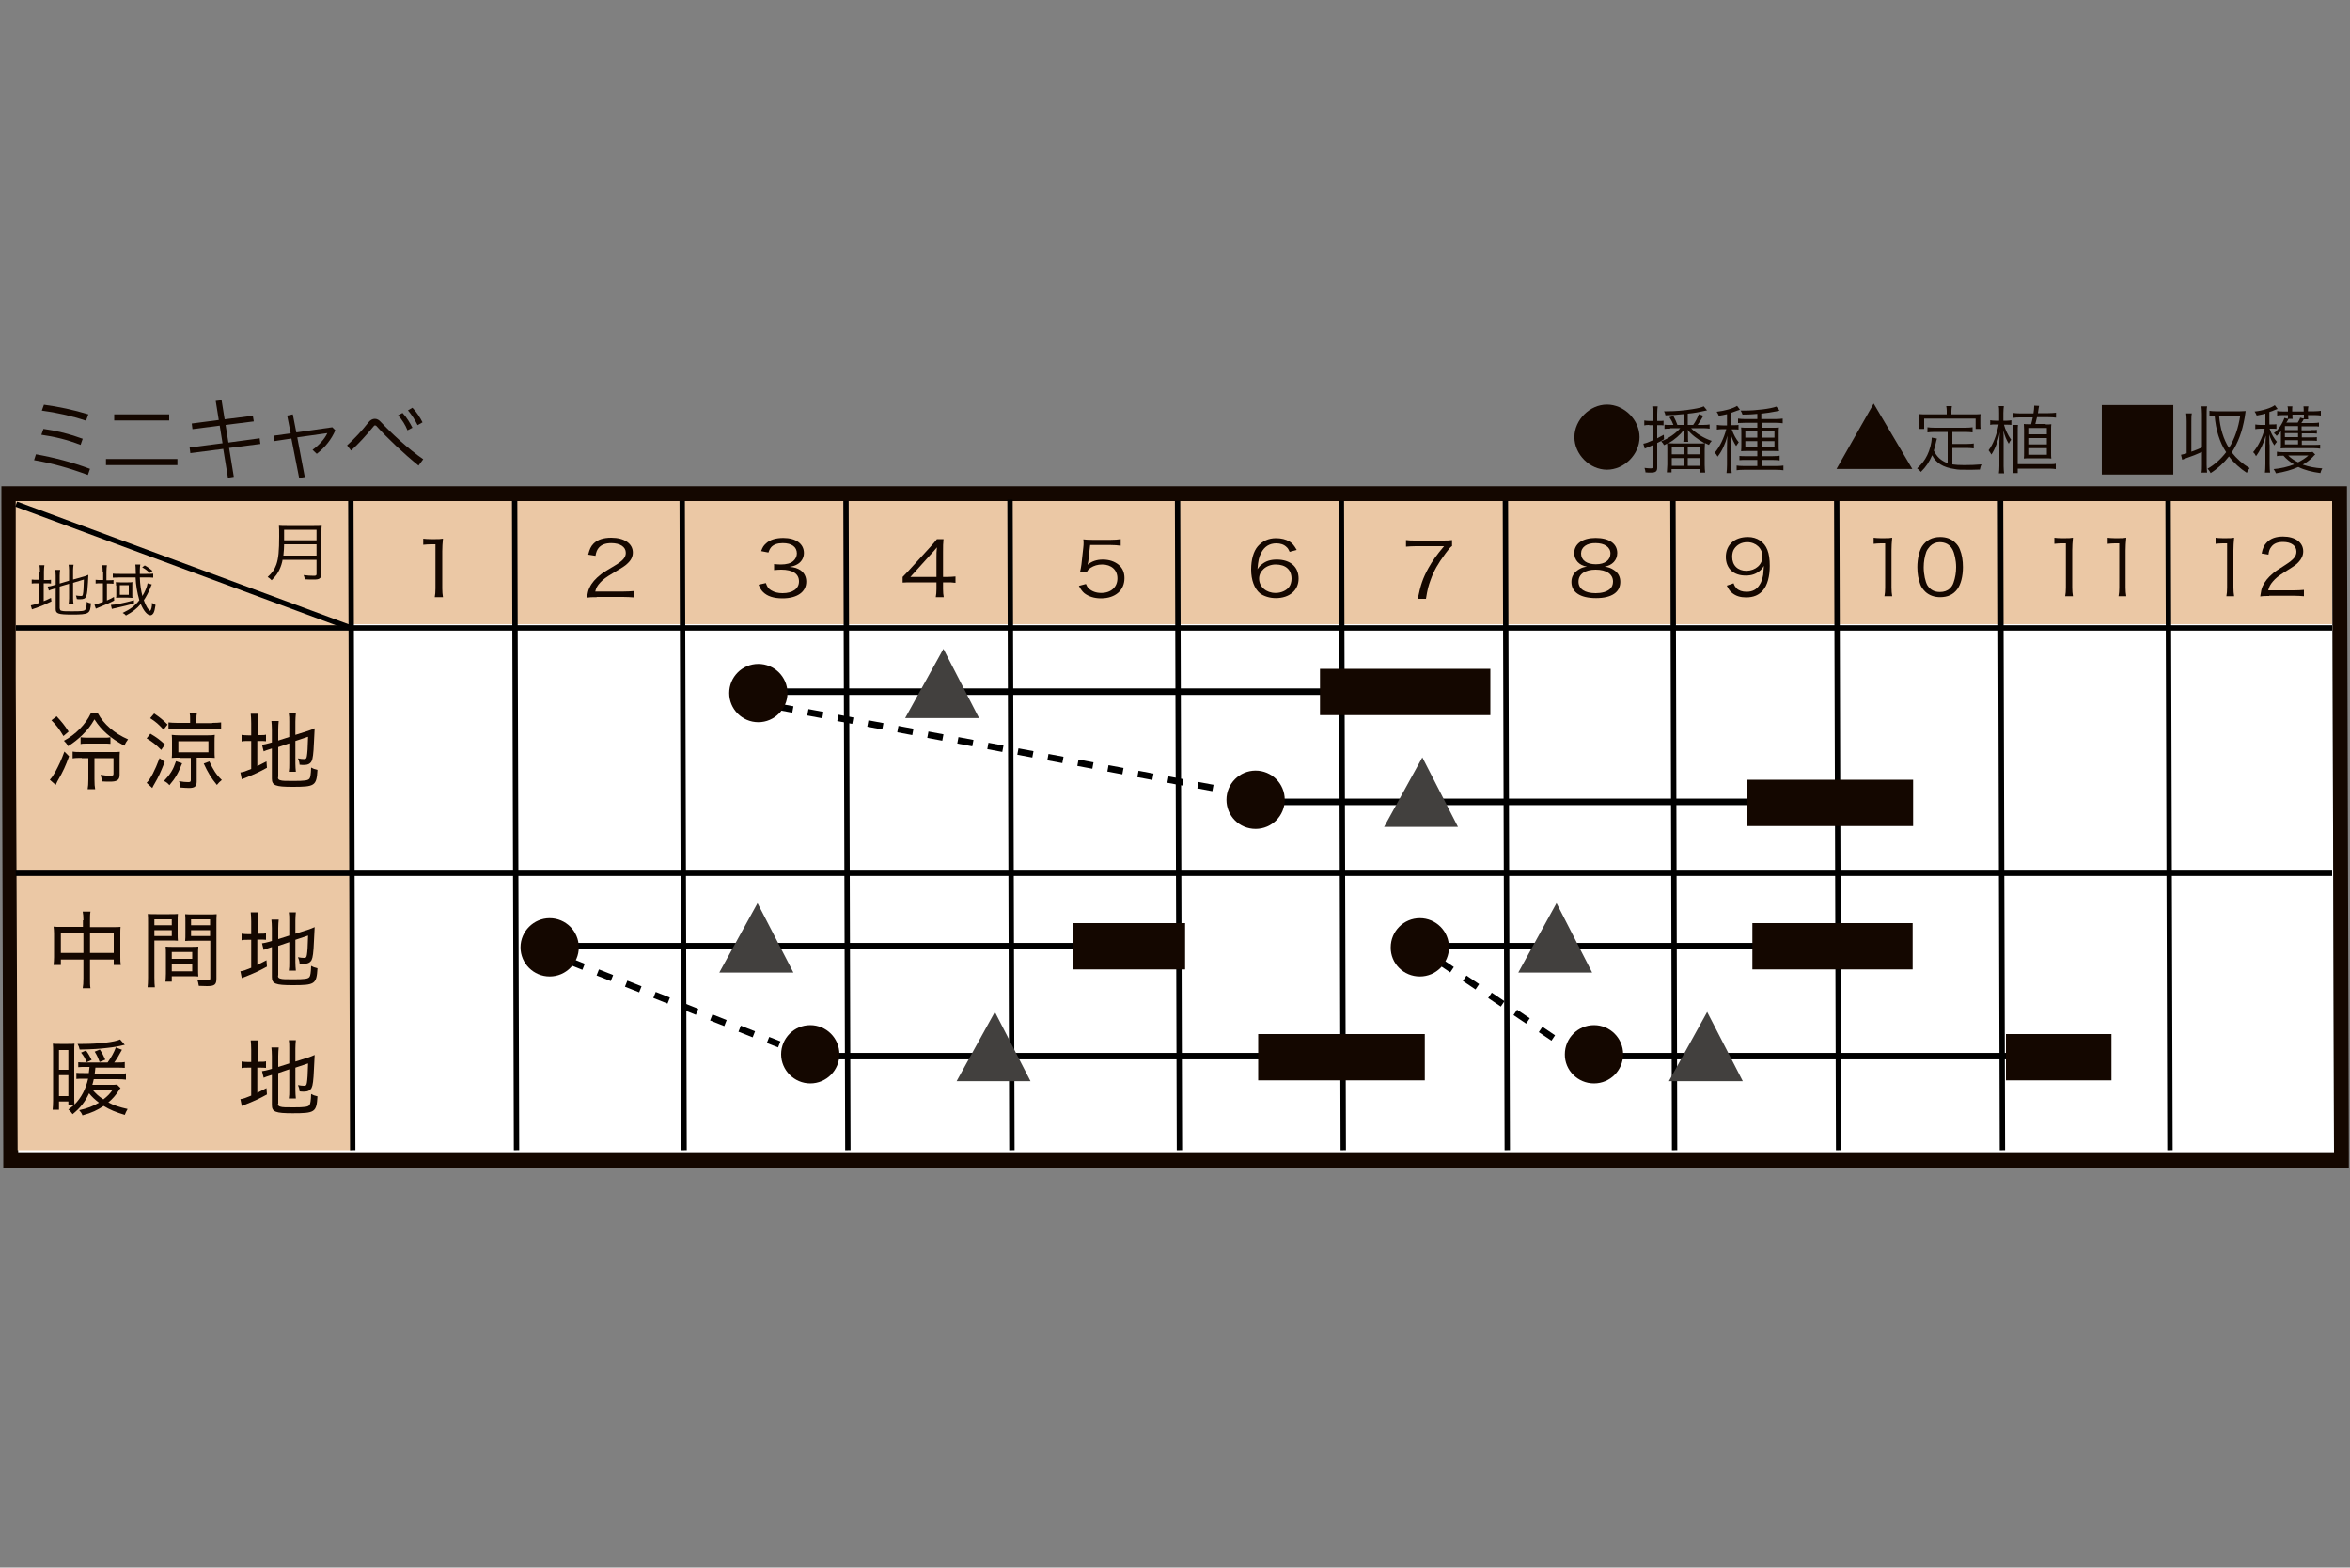<?xml version="1.0" encoding="utf-8"?>
<!-- Generator: Adobe Illustrator 25.2.3, SVG Export Plug-In . SVG Version: 6.00 Build 0)  -->
<svg version="1.1" id="cal" xmlns="http://www.w3.org/2000/svg" xmlns:xlink="http://www.w3.org/1999/xlink" x="0px" y="0px"
	 viewBox="0 0 1000 667" style="enable-background:new 0 0 1000 667;" xml:space="preserve">
<rect x="0" y="0" width="1000" height="667" fill="#808080" stroke="none"/>
<style type="text/css">
	.st0{fill:#140700;}
	.st1{fill:#FFFFFF;}
	.st2{fill:#EBC8A5;}
	.st3{fill:none;stroke:#000000;stroke-width:2.282;}
	.st4{fill:none;stroke:#000000;stroke-width:2.273;}
	.st5{fill:none;stroke:#000000;stroke-width:2.762;}
	.st6{fill:none;stroke:#000000;stroke-width:2.762;stroke-dasharray:6.495,6.495;}
	.st7{fill:#42403E;stroke:#42403E;stroke-width:3.682;}
</style>
<symbol  id="収穫" viewBox="-6.5 -2.3 17.4 4">
	<rect x="-6.5" y="-2.3" class="st0" width="17.4" height="4"/>
</symbol>
<symbol  id="定植" viewBox="-2.4 -2.2 5.1 4.4">
	<g>
		<path class="st0" d="M0.1,2.2l2.6-4.4h-5.1L0.1,2.2z"/>
	</g>
</symbol>
<symbol  id="播種" viewBox="-1.7 -1.7 3.4 3.4">
	<path class="st0" d="M1.7,0c0-0.9-0.8-1.7-1.7-1.7S-1.7-0.9-1.7,0c0,0.9,0.8,1.7,1.7,1.7S1.7,0.9,1.7,0z"/>
</symbol>
<g id="レイヤー_2_1_">
</g>
<g id="ガイド">
</g>
<g>
	<path class="st0" d="M15.3,193.3c7.4,1.3,15.6,3.4,23,6.2l-0.9,2.6c-7.8-2.9-15.6-5.1-22.9-6.3L15.3,193.3z M18.5,182.5
		c5.8,0.8,11.3,2.2,16.7,4.2l-0.9,2.6c-5.6-2.2-11.1-3.5-16.7-4.3L18.5,182.5z M18.7,172.2c6.1,0.8,12.7,2.2,18.9,4.1l-1,2.7
		c-5.9-2-12.7-3.5-18.8-4.3L18.7,172.2z"/>
	<path class="st0" d="M75.5,195.3v2.6H45.1v-2.6H75.5z M48.6,176.3H72v2.6H48.6V176.3z"/>
	<path class="st0" d="M110.5,186.5l0.3,2.4l-13.3,1.7l2,12.3l-2.5,0.4L95,191l-14,1.8l-0.3-2.4l14-1.8l-1.2-7.5l-11.6,1.5l-0.3-2.4
		l11.5-1.5l-1.3-8.1l2.5-0.3l1.3,8.1l12-1.5l0.4,2.4l-12,1.5l1.2,7.5L110.5,186.5z"/>
	<path class="st0" d="M129.7,203l-2.4,0.4l-3.3-16.8l-7.3,1.1l-0.3-2.3l7.3-1l-1.5-7.6l2.4-0.5l1.5,7.7l15.3-2.2l1.3,1.3
		c-1.7,3.9-4.3,7.2-7.9,10l-1.8-1.7c2.8-2,5.2-4.7,6.3-7.1l-12.8,1.8L129.7,203z"/>
	<path class="st0" d="M147.7,189.5c3-2.7,6.3-6.2,9.1-9.8c0.8-1,1.7-1.5,2.7-1.5s1.8,0.5,2.6,1.4c4.5,4.8,11.6,11.4,18,15.8l-2,2.7
		c-6.1-4.9-13.1-11.5-17.8-16.7c-0.2-0.3-0.5-0.4-0.7-0.4c-0.3,0-0.5,0.2-0.7,0.5c-3.2,3.9-6.2,7.2-9.5,10.2L147.7,189.5z
		 M171.3,175.7c1.7,1.8,3.2,4.3,4.2,6.3l-2.1,1.1c-0.9-2.3-2.3-4.5-4-6.4L171.3,175.7z M175.5,173.5c1.7,1.7,3.3,4.2,4.3,6.2
		l-2.1,1.2c-1.2-2.4-2.5-4.4-4.1-6.3L175.5,173.5z"/>
</g>
<g>
	<polygon class="st1" points="992.4,213.2 993.2,490.7 7.7,490.7 6.9,213.2 	"/>
	<path class="st0" d="M992.4,213.2l0.8,277.5H7.7L6.9,213.2H992.4 M998.7,206.9h-6.3H6.9H0.6l0,6.4l0.8,277.5l0,6.3h6.3h985.4h6.4
		l0-6.4l-0.8-277.5L998.7,206.9L998.7,206.9z"/>
</g>
<polygon class="st2" points="6.7,213.2 6.7,288.6 7.5,489.4 150.1,489.4 149.3,265.6 992.4,265.6 992.4,213.2 "/>
<line class="st3" x1="922.6" y1="213.1" x2="923.4" y2="489.4"/>
<line class="st3" x1="851.3" y1="213.1" x2="852.1" y2="489.4"/>
<line class="st3" x1="781.6" y1="213.1" x2="782.4" y2="489.4"/>
<line class="st3" x1="711.9" y1="213.1" x2="712.6" y2="489.4"/>
<line class="st3" x1="640.6" y1="213.1" x2="641.4" y2="489.4"/>
<line class="st3" x1="570.8" y1="213.1" x2="571.6" y2="489.4"/>
<line class="st3" x1="501.1" y1="213.1" x2="501.9" y2="489.4"/>
<line class="st3" x1="429.8" y1="212.6" x2="430.6" y2="489.4"/>
<line class="st3" x1="360" y1="213.1" x2="360.8" y2="489.4"/>
<line class="st3" x1="290.3" y1="213.1" x2="291.1" y2="489.4"/>
<line class="st3" x1="219" y1="213.1" x2="219.8" y2="489.4"/>
<line class="st3" x1="149.3" y1="213.1" x2="150.1" y2="489.4"/>
<line class="st4" x1="6.9" y1="214.5" x2="149.3" y2="267.2"/>
<g>
	<path class="st0" d="M120.3,238c-0.3,1.6-0.7,2.9-1.3,4.2c-0.8,1.8-1.7,3-3.4,4.7c-0.6-0.6-1-1-1.7-1.4c1.9-1.7,2.9-3.1,3.7-5.3
		c0.9-2.6,1.2-5.9,1.2-11.9c0-2.5,0-3.6-0.1-4.6c1.1,0.1,1.9,0.1,3.3,0.1h11.7c1.4,0,2.2,0,3.2-0.1c-0.1,0.7-0.1,1.4-0.1,2.8v17.8
		c0,1-0.3,1.5-0.9,1.9c-0.5,0.3-1.1,0.4-2.5,0.4c-1,0-2.3,0-3.7-0.1c-0.1-0.7-0.2-1.1-0.5-1.8c1.6,0.2,2.9,0.3,4.4,0.3
		c0.9,0,1.1-0.2,1.1-0.8v-6H120.3z M134.7,236.4v-4.8h-13.8c0,1.5-0.1,2.5-0.3,4.8H134.7z M134.7,229.9v-4.5h-13.8l0,3.8v0.7H134.7z
		"/>
</g>
<g>
	<path class="st0" d="M17,243.2c0-1.1-0.1-2-0.2-2.7h2.1c-0.1,0.8-0.2,1.5-0.2,2.7v3.6h0.8c1.2,0,1.7,0,2.2-0.1v1.6
		c-0.7-0.1-1.3-0.1-2.3-0.1h-0.8v7.6c1.2-0.5,1.7-0.7,3.1-1.4l0.2,1.5c-2.7,1.3-4,1.9-7.2,3c-0.4,0.1-0.8,0.3-1.1,0.4l-0.5-1.7
		c1-0.2,1.7-0.4,3.7-1.1v-8.3h-1c-1.2,0-1.6,0-2.3,0.1v-1.7c0.6,0.1,1.2,0.1,2.3,0.1h1V243.2z M25.5,259c0,0.6,0.2,0.8,0.8,0.9
		c0.7,0.2,1.9,0.2,4.5,0.2c3.9,0,5.1-0.1,5.5-0.7c0.4-0.4,0.6-1.6,0.6-3.3c0.6,0.3,1,0.5,1.8,0.6c-0.3,4.5-0.8,4.8-8.1,4.8
		c-5.8,0-6.9-0.4-6.9-2.3v-8.9l-0.6,0.2c-1.6,0.5-1.7,0.5-2.3,0.8l-0.5-1.7c0.8-0.1,1.5-0.2,2.4-0.5l1-0.3v-3.8c0-1-0.1-1.8-0.2-2.5
		h2.1c-0.1,0.7-0.2,1.4-0.2,2.4v3.4l4-1.2v-4.5c0-1-0.1-1.5-0.2-2.3h2.1c-0.1,0.7-0.2,1.4-0.2,2.3v4l4.3-1.2
		c0.9-0.2,1.4-0.5,2.2-0.8c-0.1,2.4-0.2,4.1-0.4,6.5c-0.2,2.2-0.6,3.2-1.3,3.6c-0.5,0.2-1,0.3-2,0.3c-0.3,0-0.6,0-1.2-0.1
		c-0.1-0.6-0.2-1-0.4-1.5c0.8,0.1,1.5,0.2,2.1,0.2c0.6,0,0.8-0.1,0.9-0.8c0.2-0.9,0.3-2.7,0.4-6.2l-4.6,1.4v6.7c0,1,0.1,1.6,0.2,2.3
		h-2.1c0.1-0.7,0.2-1.4,0.2-2.4v-6.2l-4,1.2V259z"/>
	<path class="st0" d="M43.7,243.2c0-1.1-0.1-2-0.2-2.7h2c-0.1,0.8-0.2,1.5-0.2,2.7v3.7H46c1.1,0,1.6,0,2.3-0.1v1.6
		c-0.6-0.1-1.3-0.1-2.3-0.1h-0.5v7.2c1.3-0.6,1.8-0.8,3-1.5l0.1,1.5c-1.6,0.9-3.2,1.6-6.9,3.1c-0.4,0.2-0.6,0.2-0.9,0.4l-0.6-1.7
		c0.7-0.1,1.6-0.5,3.6-1.2v-7.9h-0.8c-0.9,0-1.6,0-2.3,0.1v-1.6c0.7,0.1,1.4,0.1,2.4,0.1h0.8V243.2z M57,256.8
		c-2.5,0.7-4.2,1.1-7.7,1.9c-0.6,0.1-1.4,0.3-1.7,0.4l-0.4-1.7c1.5,0,6-0.9,9.8-2L57,256.8z M51,245.7c-1.1,0-2.2,0.1-3,0.1v-1.7
		c0.6,0.1,1.7,0.1,3,0.1h6.8c-0.1-3.2-0.1-3.2-0.2-4h2.1c-0.1,0.7-0.2,1.3-0.2,2.5c0,0.5,0,0.7,0,1.5h2.8c1.3,0,2.2,0,2.9-0.1v1.7
		c-0.8-0.1-1.9-0.1-3-0.1h-2.7c0.1,3.1,0.5,5.6,1.1,7.9c1.2-2,2-4,2.2-5.4l1.8,0.5c-0.3,0.6-0.4,0.8-0.6,1.4
		c-0.8,1.9-1.7,3.7-2.8,5.3c0.9,2.5,2,4.3,2.7,4.5c0.4-0.3,0.8-1.6,0.8-3.4c0.5,0.4,0.9,0.7,1.5,0.9c-0.3,1.9-0.5,2.8-0.9,3.5
		c-0.4,0.6-0.8,0.9-1.3,0.9c-1.3,0-2.9-1.9-4.1-4.8c-1.7,2-3.5,3.4-6.3,4.9c-0.4-0.5-0.8-0.8-1.4-1.1c3.3-1.6,5.2-3,7.1-5.4
		c-0.9-3.1-1.5-6.5-1.6-9.7H51z M49.4,249.2c0-0.5-0.1-1.1-0.1-1.5c0.4,0,1,0.1,1.9,0.1h3.3c0.7,0,1.4,0,1.9-0.1
		c-0.1,0.3-0.1,0.6-0.1,1.2v4.1c0,0.7,0,1.1,0.1,1.4c-0.6,0-1.2-0.1-2-0.1h-3.2c-0.9,0-1.4,0-1.8,0.1c0.1-0.4,0.1-0.9,0.1-1.5V249.2
		z M51,253.1h3.8v-4.1H51V253.1z M63.7,243.8c-1-1-1.8-1.6-3.2-2.4l1.1-0.8c1.3,0.7,1.9,1.2,3.3,2.3L63.7,243.8z"/>
</g>
<g>
	<path class="st0" d="M737.7,248.2c0.4,1.1,0.7,1.5,1.2,2.1c1,1,2.5,1.5,4.3,1.5c2.5,0,4.3-0.9,5.6-3c0.7-1,1.2-2.6,1.5-4.2
		c0.1-0.8,0.2-2.1,0.3-3.8c-0.5,0.9-0.8,1.2-1.4,1.8c-1.8,1.6-3.7,2.3-6.3,2.3c-2.6,0-4.7-0.7-6.2-2.1c-1.5-1.4-2.3-3.5-2.3-5.8
		c0-5.2,3.7-8.5,9.4-8.5c3.9,0,7,2.1,8.3,5.5c0.7,1.8,1,4,1,6.8c0,4.5-1,8.2-2.9,10.4c-1.7,2-4,3-7.2,3c-2.4,0-4.3-0.6-5.8-1.8
		c-1-0.7-1.5-1.5-2.4-3.2L737.7,248.2z M750,236.8c0-3.5-2.8-6.1-6.5-6.1c-2.3,0-4.3,1-5.5,2.8c-0.6,0.8-0.9,2.1-0.9,3.4
		c0,3.7,2.4,6,6.1,6C747.1,242.8,750,240.2,750,236.8z"/>
	<path class="st0" d="M797.2,228.8c0.9,0.1,1.6,0.2,2.9,0.2h2.2c1.2,0,1.7,0,2.9-0.2c-0.2,2-0.3,3.6-0.3,5.4v15.8
		c0,1.5,0.1,2.5,0.3,3.7h-3.3c0.2-1.1,0.3-2.2,0.3-3.7v-18.8h-1.9c-1.1,0-2,0.1-3,0.2V228.8z"/>
	<path class="st0" d="M819.3,251.8c-0.9-0.9-1.7-1.9-2.1-3c-0.9-2.3-1.3-4.8-1.3-7.5c0-3.4,0.8-6.9,2-8.8c1.7-2.6,4.3-4,7.7-4
		c2.6,0,4.8,0.8,6.3,2.3c1,0.9,1.7,1.9,2.1,3c0.9,2.2,1.3,4.8,1.3,7.5c0,3.9-0.9,7.4-2.4,9.4c-1.7,2.3-4.1,3.4-7.3,3.4
		C823.1,254.1,820.9,253.3,819.3,251.8z M821.3,232.4c-0.7,0.8-1.3,1.6-1.6,2.4c-0.7,2-1.1,4.2-1.1,6.6c0,3,0.7,6.2,1.6,7.7
		c1.2,1.9,3,2.8,5.3,2.8c1.7,0,3.2-0.5,4.2-1.5c0.8-0.7,1.3-1.6,1.6-2.5c0.7-2,1.1-4.2,1.1-6.6c0-2.8-0.7-6-1.6-7.6
		c-1.1-2-3-3-5.4-3C823.8,230.7,822.4,231.3,821.3,232.4z"/>
	<path class="st0" d="M874.1,228.8c0.9,0.1,1.6,0.2,2.9,0.2h2.2c1.2,0,1.7,0,2.9-0.2c-0.2,2-0.3,3.6-0.3,5.4v15.8
		c0,1.5,0.1,2.5,0.3,3.7h-3.3c0.2-1.1,0.3-2.2,0.3-3.7v-18.8h-1.9c-1.1,0-2,0.1-3,0.2V228.8z"/>
	<path class="st0" d="M896.8,228.8c0.9,0.1,1.6,0.2,2.9,0.2h2.2c1.2,0,1.7,0,2.9-0.2c-0.2,2-0.3,3.6-0.3,5.4v15.8
		c0,1.5,0.1,2.5,0.3,3.7h-3.3c0.2-1.1,0.3-2.2,0.3-3.7v-18.8h-1.9c-1.1,0-2,0.1-3,0.2V228.8z"/>
	<path class="st0" d="M942.7,228.8c0.9,0.1,1.6,0.2,2.9,0.2h2.2c1.2,0,1.7,0,2.9-0.2c-0.2,2-0.3,3.6-0.3,5.4v15.8
		c0,1.5,0.1,2.5,0.3,3.7h-3.3c0.2-1.1,0.3-2.2,0.3-3.7v-18.8h-1.9c-1.1,0-2,0.1-3,0.2V228.8z"/>
	<path class="st0" d="M965.6,253.6c-2.2,0-2.7,0-3.8,0.2c0.4-2.6,0.5-3.1,1-4.3c0.9-2,2.3-3.8,4.5-5.6c1.2-1,1.3-1,5.3-3.6
		c3.4-2.2,4.6-3.6,4.6-5.6c0-2.5-2.2-4.1-5.7-4.1c-2.3,0-4,0.7-5,2.1c-0.7,0.9-1,1.7-1.2,3.3l-2.9-0.5c0.5-2.3,1-3.5,2.2-4.7
		c1.6-1.7,3.9-2.5,6.9-2.5c5.2,0,8.6,2.5,8.6,6.3c0,1.7-0.7,3.2-2,4.6c-1,1.1-1.9,1.7-5.9,4.2c-2.7,1.7-3.8,2.6-5,4
		c-1.1,1.3-1.6,2.2-2,3.8h11c1.7,0,2.9-0.1,4.2-0.2v2.7c-1.4-0.1-2.5-0.2-4.2-0.2H965.6z"/>
</g>
<g>
	<path class="st0" d="M686.7,242.5c1.9,1.2,2.8,2.9,2.8,5.1c0,4.4-3.7,6.9-10.3,6.9c-6.8,0-10.5-2.5-10.5-6.9c0-2.3,1.1-4.1,3.3-5.4
		c1.2-0.7,2-0.9,3.3-1.1c-3.3-0.5-5.4-2.8-5.4-5.8c0-3.9,3.5-6.4,9.1-6.4c5.7,0,9.2,2.4,9.2,6.4c0,3-2.1,5.3-5.4,5.8
		C684.4,241.3,685.5,241.7,686.7,242.5z M671.7,247.5c0,3.1,2.7,4.9,7.3,4.9c2.6,0,4.7-0.6,6-1.7c0.9-0.7,1.4-1.9,1.4-3.2
		c0-3.2-2.8-5.1-7.4-5.1C674.5,242.4,671.7,244.3,671.7,247.5z M672.8,235.5c0,2.9,2.4,4.6,6.3,4.6c3.9,0,6.2-1.8,6.2-4.6
		c0-2.7-2.5-4.4-6.3-4.4C675.3,231,672.8,232.8,672.8,235.5z"/>
</g>
<g>
	<path class="st0" d="M384.1,245.5c0.8-0.8,1.6-1.7,2.4-2.5l9.4-10.3c1.3-1.4,1.9-2.2,2.8-3.3h2.8c-0.2,1.9-0.2,2.9-0.2,5.5v10.6
		h1.4c1.6,0,2.5-0.1,3.9-0.2v2.7c-1.4-0.2-2.3-0.2-3.9-0.2h-1.4v2.8c0,1.6,0.1,2.3,0.3,3.5h-3.4c0.2-1.1,0.3-2,0.3-3.5v-2.8h-10
		c-2.1,0-3.2,0-4.4,0.1V245.5z M398.5,237.3c0-1.7,0-2.8,0.2-4.4c-0.8,1-1.7,2-2.8,3.2l-8.5,9.4h11.1V237.3z"/>
	<path class="st0" d="M463.1,238.8c-0.1,0.6-0.1,0.6-0.3,1.5c1.8-1.5,3.9-2.2,6.5-2.2c2.7,0,5,0.8,6.7,2.2c1.7,1.4,2.5,3.3,2.5,5.7
		c0,5.2-3.9,8.6-10,8.6c-2.9,0-5.3-0.8-7.1-2.2c-0.9-0.8-1.4-1.5-2.3-3.1l3-0.8c0.4,0.9,0.6,1.3,1.2,1.9c1.3,1.2,3.1,1.9,5.3,1.9
		c4.2,0,6.9-2.5,6.9-6.2c0-3.6-2.6-5.9-6.5-5.9c-1.9,0-3.5,0.5-4.9,1.4c-0.9,0.6-1.3,1.1-1.7,2l-2.8-0.2c0.3-1.3,0.4-1.9,0.6-3.3
		l0.8-7.3c0.1-0.9,0.1-1.3,0.1-1.9c0-0.5,0-0.6-0.1-1.4c1.2,0.1,1.7,0.2,3.9,0.2h7.7c2,0,2.9-0.1,4.3-0.3v2.8
		c-1.4-0.2-2.6-0.3-4.3-0.3h-8.7L463.1,238.8z"/>
	<path class="st0" d="M548.8,234.8c-0.5-1-0.7-1.5-1.3-2c-1.1-1.1-2.6-1.6-4.4-1.6c-2.9,0-5.1,1.4-6.4,4c-1,1.9-1.3,3.4-1.6,7
		c0.7-1,1-1.5,1.9-2.1c1.7-1.4,3.7-2,6.3-2c5.8,0,9.3,3.1,9.3,8.1c0,5-3.9,8.3-9.7,8.3c-2.6,0-5.1-0.8-6.7-2
		c-2.4-2-3.8-5.6-3.8-10.2c0-4.1,1-7.7,2.8-9.8c2-2.3,4.6-3.5,7.8-3.5c2.2,0,4.2,0.5,5.7,1.4c1.3,0.8,2,1.7,3.1,3.6L548.8,234.8z
		 M542.8,240.2c-1.9,0-3.8,0.7-5.1,1.9c-1.2,1.1-1.9,2.5-1.9,4.1c0,3.5,3,6.1,7,6.1c2.4,0,4.6-1,5.8-2.6c0.6-0.8,1-2.2,1-3.4
		C549.6,242.4,547.1,240.2,542.8,240.2z"/>
</g>
<g>
	<path class="st0" d="M180,229.2c1,0.1,1.7,0.2,3.1,0.2h2.3c1.3,0,1.9,0,3.1-0.2c-0.2,2-0.3,3.6-0.3,5.4v15.8c0,1.5,0.1,2.5,0.3,3.7
		H185c0.2-1.1,0.3-2.2,0.3-3.7v-18.8h-2c-1.2,0-2.2,0.1-3.2,0.2V229.2z"/>
	<path class="st0" d="M253.9,254.1c-2.3,0-2.9,0-4.1,0.2c0.4-2.6,0.5-3.1,1.1-4.3c0.9-2,2.5-3.8,4.8-5.6c1.3-1,1.4-1,5.7-3.6
		c3.7-2.2,4.9-3.6,4.9-5.6c0-2.5-2.4-4.1-6.2-4.1c-2.5,0-4.3,0.7-5.4,2.1c-0.7,0.9-1,1.7-1.3,3.3l-3.1-0.5c0.6-2.3,1.1-3.5,2.3-4.7
		c1.7-1.7,4.2-2.5,7.5-2.5c5.6,0,9.2,2.5,9.2,6.3c0,1.7-0.7,3.2-2.2,4.6c-1.1,1.1-2.1,1.7-6.3,4.2c-2.9,1.7-4.1,2.6-5.4,4
		c-1.2,1.3-1.7,2.2-2.1,3.8h11.9c1.9,0,3.1-0.1,4.5-0.2v2.7c-1.5-0.1-2.7-0.2-4.6-0.2H253.9z"/>
	<path class="st0" d="M325.9,248.1c0.6,1.7,1.1,2.4,2.3,3.1c1.3,0.8,2.9,1.2,4.8,1.2c4.3,0,7-1.9,7-5c0-3.2-2.6-5-7.6-5
		c-1,0-2,0.1-3,0.2v-2.6c0.9,0.1,1.7,0.2,2.8,0.2c2.5,0,4.3-0.5,5.4-1.5c0.9-0.8,1.5-2,1.5-3.2c0-2.8-2.2-4.4-6-4.4
		c-2.3,0-3.9,0.6-4.9,1.7c-0.5,0.6-0.8,1.1-1.2,2.3l-3.1-0.6c0.6-1.7,1.1-2.4,2-3.2c1.6-1.6,4.2-2.4,7.4-2.4c5.4,0,8.8,2.5,8.8,6.4
		c0,2-1,3.7-2.6,4.7c-1,0.6-1.8,0.9-3.5,1.2c2.2,0.2,3.3,0.6,4.6,1.4c1.6,1.1,2.5,2.8,2.5,4.9c0,4.4-3.9,7.1-10.1,7.1
		c-3.8,0-6.5-0.9-8.3-2.7c-0.8-0.8-1.2-1.5-1.9-3.1L325.9,248.1z"/>
</g>
<g>
	<path class="st0" d="M617.8,232.4c-0.7,0.5-1.3,1.2-2.7,3.1c-3.3,4.5-4.9,7.3-6.3,11.2c-1,2.7-1.4,4.3-2,8.1h-3.5
		c1.2-5.9,2.2-8.8,4.5-13c1.8-3.2,3.4-5.5,6.7-9.4h-12c-1.7,0-2.8,0.1-4.2,0.2v-2.8c1.4,0.2,2.4,0.2,4.2,0.2h11.1c2.2,0,3,0,4.3-0.2
		V232.4z"/>
</g>
<line class="st4" x1="6.7" y1="267.2" x2="992.4" y2="267.2"/>
<line class="st4" x1="6.7" y1="371.6" x2="992.4" y2="371.6"/>
<g>
	<line class="st5" x1="787.5" y1="341.2" x2="538.7" y2="341.2"/>
	<line class="st6" x1="331" y1="300.7" x2="521" y2="336.2"/>
	<line class="st5" x1="606" y1="294.3" x2="327" y2="294.3"/>
	<rect x="743.2" y="331.8" class="st0" width="70.9" height="19.7"/>
	<rect x="561.7" y="284.6" class="st0" width="72.5" height="19.7"/>
</g>
<path class="st0" d="M322.7,307.3c6.8,0,12.4-5.6,12.4-12.4c0-6.9-5.6-12.4-12.4-12.4c-6.9,0-12.4,5.6-12.4,12.4
	C310.3,301.7,315.8,307.3,322.7,307.3z"/>
<path class="st0" d="M534.3,352.7c6.9,0,12.4-5.6,12.4-12.4c0-6.9-5.6-12.4-12.4-12.4c-6.9,0-12.4,5.6-12.4,12.4
	C521.9,347.2,527.4,352.7,534.3,352.7z"/>
<polygon class="st7" points="401.4,280 388.3,303.7 413.6,303.7 "/>
<polygon class="st7" points="605.2,326.2 592.1,350 617.4,350 "/>
<g>
	<line class="st5" x1="579.6" y1="449.4" x2="349.3" y2="449.4"/>
	<line class="st6" x1="242.3" y1="409" x2="331.6" y2="444.4"/>
	<line class="st5" x1="482.4" y1="402.6" x2="238.2" y2="402.6"/>
	<rect x="535.4" y="440" class="st0" width="70.9" height="19.7"/>
	<rect x="456.7" y="392.8" class="st0" width="47.6" height="19.7"/>
</g>
<path class="st0" d="M233.9,415.5c6.9,0,12.4-5.6,12.4-12.4c0-6.9-5.6-12.4-12.4-12.4c-6.8,0-12.4,5.6-12.4,12.4
	C221.5,410,227.1,415.5,233.9,415.5z"/>
<path class="st0" d="M344.8,461c6.9,0,12.4-5.6,12.4-12.4c0-6.9-5.6-12.4-12.4-12.4c-6.9,0-12.4,5.6-12.4,12.4
	C332.4,455.4,338,461,344.8,461z"/>
<polygon class="st7" points="322.3,388.2 309.2,412 334.6,412 "/>
<polygon class="st7" points="423.3,434.5 410.2,458.2 435.5,458.2 "/>
<g>
	<line class="st5" x1="897.9" y1="449.4" x2="682.7" y2="449.4"/>
	<line class="st6" x1="612.5" y1="409" x2="665" y2="444.4"/>
	<line class="st5" x1="766" y1="402.6" x2="608.4" y2="402.6"/>
	<rect x="853.6" y="440" class="st0" width="44.9" height="19.7"/>
	<rect x="745.7" y="392.8" class="st0" width="68.2" height="19.7"/>
</g>
<path class="st0" d="M604.2,415.5c6.9,0,12.4-5.6,12.4-12.4c0-6.9-5.6-12.4-12.4-12.4c-6.9,0-12.4,5.6-12.4,12.4
	C591.7,410,597.3,415.5,604.2,415.5z"/>
<path class="st0" d="M678.3,461c6.9,0,12.4-5.6,12.4-12.4c0-6.9-5.6-12.4-12.4-12.4c-6.9,0-12.4,5.6-12.4,12.4
	C665.8,455.4,671.4,461,678.3,461z"/>
<polygon class="st7" points="662.3,388.2 649.2,412 674.5,412 "/>
<polygon class="st7" points="726.4,434.5 713.3,458.2 738.6,458.2 "/>
<g>
	<path class="st0" d="M35.5,391.6c0-1.7-0.1-2.6-0.3-3.7h3.3c-0.2,1.1-0.2,2.1-0.2,3.7v2.9h10.2c1.3,0,2,0,2.8-0.1
		c-0.1,0.9-0.1,1.7-0.1,2.9v10c0,1.3,0,2.2,0.2,3.3h-3v-2.3H38.3v8c0,2.1,0,3.1,0.2,4.2h-3.3c0.2-1.2,0.3-2.2,0.3-4.2v-8h-9.6v2.3
		h-3.1c0.1-1.1,0.2-2,0.2-3.3v-10.1c0-1.2-0.1-2-0.2-2.9c0.9,0.1,1.6,0.1,2.8,0.1h9.7V391.6z M25.9,397v8.5h9.6V397H25.9z
		 M48.4,405.6V397H38.3v8.5H48.4z"/>
	<path class="st0" d="M65.7,416c0,2,0.1,3.2,0.2,4.1h-3.1c0.1-1,0.2-2.1,0.2-4.1v-23.1c0-1.8,0-2.8-0.1-4c1,0.1,1.9,0.1,3.7,0.1h5.5
		c1.8,0,2.6,0,3.6-0.1c-0.1,1.1-0.1,2-0.1,3.4v4.7c0,1.5,0,2.4,0.1,3.3c-1-0.1-2.1-0.1-3.5-0.1h-6.5V416z M65.7,393.7h7.4v-2.5h-7.4
		V393.7z M65.7,398.3h7.4v-2.5h-7.4V398.3z M84.3,412.3c0,1.3,0,2.3,0.1,3.2c-1.1-0.1-2.1-0.1-3.6-0.1h-7.7v2.3h-2.7
		c0.1-1,0.2-1.9,0.2-3.4v-8.2c0-1.3,0-2.3-0.1-3.3c1,0.1,1.9,0.1,3.5,0.1h6.9c1.6,0,2.4,0,3.5-0.1c-0.1,1-0.1,1.9-0.1,3.3V412.3z
		 M73.1,408h8.7v-2.9h-8.7V408z M73.1,413.3h8.7v-3.1h-8.7V413.3z M92.1,416.4c0,2.6-0.8,3.2-4,3.2c-0.8,0-2.7-0.1-3.5-0.1
		c-0.2-1.2-0.3-1.8-0.7-2.7c1.7,0.2,3.2,0.4,3.9,0.4c1.4,0,1.7-0.2,1.7-1v-15.9h-7.2c-1.4,0-2.6,0-3.5,0.1c0.1-1,0.1-1.9,0.1-3.3
		v-4.7c0-1.2,0-2.3-0.1-3.4c1,0.1,1.9,0.1,3.6,0.1h6.1c1.8,0,2.7,0,3.7-0.1c-0.1,1.4-0.1,2.3-0.1,3.9V416.4z M81.3,393.7h8.1v-2.5
		h-8.1V393.7z M81.3,398.3h8.1v-2.5h-8.1V398.3z"/>
	<path class="st0" d="M106.9,392.2c0-1.7-0.1-3-0.2-4h3.1c-0.1,1.1-0.2,2.2-0.2,4v5.1h0.9c1.4,0,2.1,0,2.7-0.2v2.8
		c-0.9-0.1-1.6-0.1-2.8-0.1h-0.9v10.8c1.4-0.7,2-1,3.9-2l0.2,2.7c-3.5,1.9-4.5,2.4-9.2,4.3c-0.9,0.3-1.1,0.4-1.5,0.6l-0.6-2.9
		c1.3-0.2,2.2-0.5,4.6-1.5v-11.9h-1.2c-1.5,0-2.1,0-2.9,0.2v-2.8c0.8,0.1,1.5,0.2,2.9,0.2h1.2V392.2z M118.3,415.1
		c0,0.8,0.2,1.1,1,1.3c0.8,0.3,2.4,0.3,5.6,0.3c4.8,0,6.2-0.2,6.8-1c0.4-0.5,0.6-1.9,0.7-4.7c0.9,0.5,1.4,0.7,2.7,1
		c-0.4,6.8-1.1,7.2-10.6,7.2c-7.3,0-8.8-0.6-8.8-3.5V403l-0.4,0.1c-2.1,0.7-2.2,0.7-3.1,1.1l-0.7-2.8c1-0.1,2-0.4,3.2-0.7l1-0.3V395
		c0-1.6-0.1-2.7-0.2-3.7h3.1c-0.1,1.1-0.2,2.1-0.2,3.6v4.7l4.7-1.5v-6.5c0-1.5,0-2.3-0.2-3.4h3c-0.1,1.1-0.2,2.2-0.2,3.5v5.6
		l5.4-1.7c1.2-0.4,1.9-0.7,2.8-1.1c-0.2,3.6-0.2,3.6-0.3,6c-0.2,4.9-0.5,7-1,8c-0.6,1.1-1.6,1.6-3.3,1.6c-0.5,0-0.9,0-1.8-0.1
		c-0.1-1.1-0.3-1.8-0.7-2.7c0.9,0.2,1.9,0.3,2.6,0.3c0.8,0,1-0.2,1.2-1.3c0.2-1.2,0.4-3.7,0.5-8.2l-5.4,1.8v9.6
		c0,1.4,0.1,2.4,0.2,3.5h-3c0.2-1.1,0.2-2,0.2-3.5v-8.6l-4.7,1.6V415.1z"/>
	<path class="st0" d="M51.3,463c-0.3,0.3-0.3,0.3-0.8,1.1c-1.3,2-2.6,3.5-4.4,5c2.5,1.3,4.7,2,8.2,2.8c-0.6,1-0.8,1.5-1.2,2.5
		c-3.7-1.1-6.4-2.2-9-3.8c-2.7,1.8-5,2.9-9,4c-0.4-1-0.7-1.4-1.4-2.2c3.6-0.8,5.9-1.7,8.4-3.2c-1.8-1.4-2.9-2.4-4.2-4
		c-1.7,3.7-3.8,6.3-7,8.9c-0.6-0.9-1-1.3-1.8-2c1.2-0.9,1.6-1.2,2.5-2h-2.5v-1.4h-4v3.5h-2.7c0.1-1.1,0.2-2.2,0.2-3.9v-20.7
		c0-1.5,0-2.5-0.1-3.5c0.9,0.1,1.5,0.1,2.9,0.1H29c1.2,0,2,0,2.7-0.1c-0.1,0.8-0.1,1.8-0.1,3v19.8c0,1.5,0,2.4,0.1,3.1
		c2.9-2.9,4.8-6.6,5.8-11h-1.9c-1.4,0-2.1,0-3.1,0.1v-2.6c0.9,0.1,1.6,0.1,3,0.1h2.3c0.1-1.1,0.2-1.4,0.3-2.6h-1.9
		c-1.1,0-2,0-2.9,0.1V452c0.8,0.1,1.8,0.1,2.8,0.1h9.7c1.7-2.4,2.7-4.3,3.5-6.4l2.6,1c-1.3,2.4-2.3,4.1-3.3,5.4h1.5
		c1.2,0,2.1,0,3-0.2v2.5c-0.8-0.1-2.1-0.1-3.1-0.1h-9.4c-0.1,1.3-0.2,1.6-0.3,2.6h9.6c1.9,0,2.8,0,3.7-0.2v2.7
		c-1-0.1-1.9-0.2-3.7-0.2h-10c-0.2,0.9-0.3,1.4-0.6,2.4h7.7c1.3,0,2.1,0,2.8-0.1L51.3,463z M25.1,455.2h4v-8.4h-4V455.2z
		 M25.1,466.4h4v-8.9h-4V466.4z M53.1,444.6c-0.4,0.1-0.4,0.1-0.6,0.1c-1.9,0.5-4.1,0.9-6.9,1.2c-3.2,0.4-6.4,0.6-11.7,0.7
		c-0.2-1-0.4-1.5-0.9-2.4c1,0,1.7,0,2.2,0c6.9,0,13.7-0.8,15.9-1.9L53.1,444.6z M36.9,452c-0.8-1.9-1.2-2.6-2.4-4.1l2.1-0.9
		c1.1,1.5,1.5,2.3,2.4,4L36.9,452z M39.3,463.6c1.4,1.7,2.7,2.9,4.7,4.2c1.8-1.4,2.8-2.4,4-4.2H39.3z M42.4,451.9
		c-0.7-1.9-1.1-2.8-2.1-4.4l2.2-0.9c1,1.5,1.5,2.5,2.3,4.3L42.4,451.9z"/>
	<path class="st0" d="M106.9,446.7c0-1.7-0.1-3-0.2-4h3.1c-0.1,1.1-0.2,2.2-0.2,4v5.1h0.9c1.4,0,2.1,0,2.7-0.2v2.8
		c-0.9-0.1-1.6-0.1-2.8-0.1h-0.9V465c1.4-0.7,2-1,3.9-2l0.2,2.7c-3.5,1.9-4.5,2.4-9.2,4.3c-0.9,0.3-1.1,0.4-1.5,0.6l-0.6-2.9
		c1.3-0.2,2.2-0.5,4.6-1.5v-11.9h-1.2c-1.5,0-2.1,0-2.9,0.2v-2.8c0.8,0.1,1.5,0.2,2.9,0.2h1.2V446.7z M118.3,469.6
		c0,0.8,0.2,1.1,1,1.3c0.8,0.3,2.4,0.3,5.6,0.3c4.8,0,6.2-0.2,6.8-1c0.4-0.5,0.6-1.9,0.7-4.7c0.9,0.5,1.4,0.7,2.7,1
		c-0.4,6.8-1.1,7.2-10.6,7.2c-7.3,0-8.8-0.6-8.8-3.5v-12.8l-0.4,0.1c-2.1,0.7-2.2,0.7-3.1,1.1l-0.7-2.8c1-0.1,2-0.4,3.2-0.7l1-0.3
		v-5.4c0-1.6-0.1-2.7-0.2-3.7h3.1c-0.1,1.1-0.2,2.1-0.2,3.6v4.7l4.7-1.5V446c0-1.5,0-2.3-0.2-3.4h3c-0.1,1.1-0.2,2.2-0.2,3.5v5.6
		l5.4-1.7c1.2-0.4,1.9-0.7,2.8-1.1c-0.2,3.6-0.2,3.6-0.3,6c-0.2,4.9-0.5,7-1,8c-0.6,1.1-1.6,1.6-3.3,1.6c-0.5,0-0.9,0-1.8-0.1
		c-0.1-1.1-0.3-1.8-0.7-2.7c0.9,0.2,1.9,0.3,2.6,0.3c0.8,0,1-0.2,1.2-1.3c0.2-1.2,0.4-3.7,0.5-8.2l-5.4,1.8v9.6
		c0,1.4,0.1,2.4,0.2,3.5h-3c0.2-1.1,0.2-2,0.2-3.5V455l-4.7,1.6V469.6z"/>
</g>
<g>
	<path class="st0" d="M29.4,321.8c-1.5,4.1-2.4,6.2-5,10.7c-0.2,0.4-0.4,0.9-0.7,1.5l-2.5-2.2c0.9-1,1.4-1.7,2.3-3.3
		c1.6-3,2.6-5.1,3.9-8.7L29.4,321.8z M24.1,304.8c2.2,2.4,3.3,3.7,5.1,6.5l-2.2,1.9c-1.8-3-2.9-4.5-5.1-6.7L24.1,304.8z M41.7,303.6
		c2.4,4.5,7,8.5,12.8,11c-0.7,0.9-1.1,1.6-1.6,2.7c-5.9-3.2-9.8-6.6-12.7-11.2c-1.7,2.9-2.9,4.4-5.2,6.7c-1.8,1.7-3.6,3.2-6,4.7
		c-0.7-1.2-1.1-1.6-1.8-2.3c4.9-2.6,9.3-7,11.4-11.6H41.7z M34.8,322.5c-1.7,0-2.7,0-3.9,0.2v-2.9c1.1,0.2,2.1,0.2,3.9,0.2h12.6
		c2,0,2.7,0,3.6-0.1c-0.1,0.9-0.1,1.8-0.1,3.6v6.2c0,2.1-1,2.9-4,2.9c-1,0-2.1,0-3.6-0.1c0-1.1-0.2-1.9-0.5-2.8
		c1.7,0.3,3.1,0.4,4.1,0.4c1.2,0,1.4-0.2,1.4-0.9v-6.6h-8.1v9c0,2,0.1,3.2,0.3,4.2h-3.2c0.2-1.1,0.3-2.3,0.3-4.2v-9H34.8z
		 M34.3,313.7c0.8,0.1,1.4,0.2,2.5,0.2h7.7c1.2,0,1.7,0,2.5-0.2v2.8c-0.9-0.1-1.5-0.1-2.7-0.1H37c-1.2,0-1.9,0-2.7,0.2V313.7z"/>
	<path class="st0" d="M64,312.2c2.7,1.6,3.9,2.5,6.2,4.6l-1.6,2.3c-2.4-2.4-3.7-3.4-6.2-4.9L64,312.2z M70.1,324.2
		c-2,5-2.5,6.1-4.4,9.4c-0.3,0.5-0.5,0.8-0.9,1.7l-2.4-2.2c1.7-1.7,3.5-5.2,5.5-10.5L70.1,324.2z M65.6,303.6c2.2,1.5,4,2.9,5.7,4.7
		l-1.7,2.2c-2-2.2-3.2-3.3-5.7-4.9L65.6,303.6z M77.5,324.8c-1.6,4.1-2.9,6.4-5.4,9.3c-0.8-0.9-1.2-1.2-2.3-1.8
		c1.5-1.6,2.2-2.5,3.1-3.9c0.9-1.5,1.3-2.5,2-4.5L77.5,324.8z M90.3,307.6c1.6,0,2.8-0.1,3.8-0.2v2.9c-0.8-0.1-2.1-0.1-3.7-0.1h-15
		c-1.7,0-2.9,0-3.7,0.1v-2.9c1,0.1,2.2,0.2,3.8,0.2h5.4v-1.5c0-1.2,0-1.9-0.2-2.8h3.1c-0.2,0.9-0.2,1.6-0.2,2.8v1.6H90.3z
		 M76.6,322.4c-1.5,0-2.6,0-3.5,0.1c0.1-0.8,0.1-1.6,0.1-2.9v-3.9c0-1.3,0-2.1-0.1-3c1,0.1,1.9,0.2,3.4,0.2h11.6
		c1.5,0,2.3,0,3.3-0.2c-0.1,0.9-0.1,1.7-0.1,3.1v3.6c0,1.4,0,2.2,0.1,3.1c-0.8-0.1-1.9-0.1-3.3-0.1h-4.4v10.1c0,2.1-0.8,2.8-3.3,2.8
		c-0.9,0-2.3-0.1-3.6-0.2c-0.1-1.1-0.2-1.6-0.6-2.7c1.6,0.3,2.8,0.4,3.9,0.4c0.9,0,1.1-0.2,1.1-0.9v-9.4H76.6z M75.9,320.1h12.8
		v-4.7H75.9V320.1z M89.1,324c1.7,3.7,2.9,5.6,5.3,7.9c-1.1,0.9-1.2,1-2.1,2.1c-2.4-2.9-3.8-5.2-5.6-9.1L89.1,324z"/>
	<path class="st0" d="M106.9,307.7c0-1.7-0.1-3-0.2-4h3.1c-0.1,1.1-0.2,2.2-0.2,4v5.1h0.9c1.4,0,2.1,0,2.7-0.2v2.8
		c-0.9-0.1-1.6-0.1-2.8-0.1h-0.9V326c1.4-0.7,2-1,3.9-2l0.2,2.7c-3.5,1.9-4.5,2.4-9.2,4.3c-0.9,0.3-1.1,0.4-1.5,0.6l-0.6-2.9
		c1.3-0.2,2.2-0.5,4.6-1.5v-11.9h-1.2c-1.5,0-2.1,0-2.9,0.2v-2.8c0.8,0.1,1.5,0.2,2.9,0.2h1.2V307.7z M118.3,330.7
		c0,0.8,0.2,1.1,1,1.3c0.8,0.3,2.4,0.3,5.6,0.3c4.8,0,6.2-0.2,6.8-1c0.4-0.5,0.6-1.9,0.7-4.7c0.9,0.5,1.4,0.7,2.7,1
		c-0.4,6.8-1.1,7.2-10.6,7.2c-7.3,0-8.8-0.6-8.8-3.5v-12.8l-0.4,0.1c-2.1,0.7-2.2,0.7-3.1,1.1l-0.7-2.8c1-0.1,2-0.4,3.2-0.7l1-0.3
		v-5.4c0-1.6-0.1-2.7-0.2-3.7h3.1c-0.1,1.1-0.2,2.1-0.2,3.6v4.7l4.7-1.5V307c0-1.5,0-2.3-0.2-3.4h3c-0.1,1.1-0.2,2.2-0.2,3.5v5.6
		l5.4-1.7c1.2-0.4,1.9-0.7,2.8-1.1c-0.2,3.6-0.2,3.6-0.3,6c-0.2,4.9-0.5,7-1,8c-0.6,1.1-1.6,1.6-3.3,1.6c-0.5,0-0.9,0-1.8-0.1
		c-0.1-1.1-0.3-1.8-0.7-2.7c0.9,0.2,1.9,0.3,2.6,0.3c0.8,0,1-0.2,1.2-1.3c0.2-1.2,0.4-3.7,0.5-8.2l-5.4,1.8v9.6
		c0,1.4,0.1,2.4,0.2,3.5h-3c0.2-1.1,0.2-2,0.2-3.5v-8.6l-4.7,1.6V330.7z"/>
</g>
<g>
	
		<use xlink:href="#播種"  width="3.4" height="3.4" x="-1.7" y="-1.7" transform="matrix(8.152 0 0 -8.152 683.825 186.004)" style="overflow:visible;"/>
	<g>
		<path class="st0" d="M701.8,180.8c-0.9,0-1.3,0-2.1,0.2v-2.1c0.6,0.1,1.2,0.2,2.1,0.2h1.5v-3c0-1.4-0.1-2.4-0.2-3.2h2.3
			c-0.1,0.7-0.2,1.6-0.2,3.2v3h0.8c0.8,0,1.4,0,1.9-0.1v2c-0.6-0.1-1.1-0.1-1.9-0.1h-0.8v5.6c1.3-0.7,1.7-0.9,2.8-1.5l0.1,1.9
			c-1.2,0.7-1.8,1.1-2.9,1.6v10.4c0,1.7-0.6,2.2-2.8,2.2c-0.7,0-1.4,0-2.2-0.1c0-0.6-0.2-1.2-0.4-1.9c0.9,0.1,1.9,0.2,2.6,0.2
			s0.9-0.1,0.9-0.7v-9.2c-0.8,0.4-1.3,0.6-1.8,0.8c-0.9,0.4-1.1,0.4-1.6,0.7l-0.6-2.1c1.4-0.3,1.9-0.5,3.9-1.4v-6.5H701.8z
			 M710.7,182.4c-1.2,0-2,0-2.4,0.1v-1.8c0.5,0.1,1.3,0.1,2.4,0.1h1.4c-0.4-1.1-0.9-2.1-1.7-3.3l1.7-0.5c0.6,1.1,1.3,2.6,1.7,3.8
			h2.6v-4.6c-2.5,0.3-4.5,0.4-7.7,0.5c-0.1-0.7-0.3-1.1-0.6-1.7c0.5,0,0.9,0,1.2,0c3.4,0,7.4-0.3,10.9-0.9c2.5-0.4,3.7-0.7,4.8-1.2
			l1.4,1.7c-3.7,0.8-5,1.1-8.2,1.4v4.8h2.3c0.9-1.2,2-3.3,2.4-4.6l1.9,0.7c-1.1,2-1.4,2.5-2.4,3.9h2.4c1.2,0,2.1-0.1,2.7-0.2v1.8
			c-0.8-0.1-1.4-0.2-2.7-0.2h-5.2c2.1,2.2,5.5,4.3,8.8,5.4c-0.5,0.5-0.8,1-1.2,1.7c-0.8-0.4-1-0.5-1.7-0.8v0.2l0,0.2
			c0,0.8-0.1,1.5-0.1,2.3v6.6c0,1.3,0.1,2.5,0.2,3.3h-2.1v-1.5h-12.2v1.4h-2c0.1-0.9,0.1-1.9,0.2-3.3v-6.5c0-1,0-1.7-0.1-2.5
			c-0.5,0.3-0.6,0.4-1.3,0.7c-0.3-0.6-0.6-1-1.2-1.6c3.1-1.2,6.2-3.4,8.1-5.6H710.7z M722.7,188.7c1.2,0,2,0,2.7-0.1
			c-3.1-1.7-5.7-3.7-7.2-5.7c0.1,0.7,0.1,1.5,0.1,1.9v1.5c0,0.8,0,1.2,0.1,1.7h-2.1c0.1-0.5,0.1-0.9,0.1-1.7v-1.5
			c0-0.7,0-1.4,0.1-1.8c-1.5,2-3.9,4.1-6.5,5.6c0.5,0,1.9,0.1,2.5,0.1H722.7z M711.4,193.3h5.1v-3.1h-5.1V193.3z M711.4,198.2h5.1
			v-3.3h-5.1V198.2z M718.2,193.3h5.4v-3.1h-5.4V193.3z M718.2,198.2h5.4v-3.3h-5.4V198.2z"/>
		<path class="st0" d="M735,176.2c-1.7,0.4-2.3,0.5-3.6,0.7c-0.3-0.7-0.5-1.2-0.9-1.7c3.5-0.4,7-1.4,8.7-2.5l1.2,1.6
			c-0.4,0.2-0.5,0.2-1.1,0.4c-1.2,0.4-1.9,0.7-2.5,0.9v5.3h0.9c1,0,1.6,0,2.1-0.1v2c-0.5-0.1-1.2-0.1-2.1-0.1h-0.8
			c1,2.6,1.8,4,3,5.5c-0.7,0.9-0.7,1-1.1,1.6c-1-1.5-1.7-3-2.2-4.7c0.1,1.1,0.1,1.2,0.1,2.4c0,0.5,0,1,0,1.2c0,0.6,0,1,0,1.2v7.8
			c0,1.5,0.1,2.7,0.2,3.6h-2.2c0.1-1,0.2-2.1,0.2-3.6v-7.2c0-3.1,0.1-3.6,0.2-5.1c-0.9,3.4-2.3,6.5-4.2,8.9
			c-0.3-0.6-0.7-1.2-1.2-1.7c2.1-2.4,3.9-6.2,4.9-10h-1.5c-0.9,0-1.9,0.1-2.5,0.2v-2c0.6,0.1,1.6,0.2,2.5,0.2h1.8V176.2z
			 M747.8,176.1c-1.9,0.2-4.2,0.3-6.3,0.3c-0.2-0.6-0.4-1.1-0.8-1.7c0.8,0,1.4,0,1.7,0c4.8,0,11.2-0.8,13.5-1.7l1.4,1.7l-0.2,0
			c0,0-0.4,0.1-1.1,0.3c-1.9,0.4-4.6,0.8-6.5,1v2.3h6c1.2,0,2.3-0.1,3.1-0.2v2c-0.8-0.1-1.7-0.2-2.9-0.2h-6.1v2.1h4.5
			c1.2,0,2.1,0,2.9-0.1c-0.1,0.7-0.1,1.1-0.1,2.6v4.5c0,1.6,0,2.3,0.1,3c-0.7-0.1-1.5-0.1-2.8-0.1h-4.6v2.2h4.6
			c1.5,0,2.5-0.1,3.1-0.2v2c-0.8-0.1-1.7-0.2-3.1-0.2h-4.6v2.6h6.1c1.4,0,2.6-0.1,3.2-0.2v2c-0.8-0.1-1.7-0.2-3.3-0.2h-13.4
			c-1.6,0-2.5,0.1-3.2,0.2v-2c0.6,0.1,1.8,0.2,3.2,0.2h5.6v-2.6h-4.6c-1.3,0-2.3,0-3,0.1V194c0.7,0.1,1.6,0.1,3,0.1h4.6v-2.2h-4.1
			c-1.2,0-2.1,0-2.8,0.1c0.1-0.8,0.1-1.8,0.1-3v-4.5c0-1.2,0-2-0.1-2.6c0.8,0.1,1.6,0.1,2.9,0.1h4v-2.1h-5.2c-1.2,0-2.5,0.1-3,0.1
			v-1.9c0.7,0.1,1.8,0.2,3,0.2h5.2V176.1z M742.7,183.6v2.6h5.1v-2.6H742.7z M742.7,187.7v2.6h5.1v-2.6H742.7z M749.6,186.2h5.5
			v-2.6h-5.5V186.2z M749.6,190.3h5.5v-2.6h-5.5V190.3z"/>
	</g>
	
		<use xlink:href="#定植"  width="5.1" height="4.4" x="-2.4" y="-2.2" transform="matrix(6.326 0 0 -6.326 796.676 185.637)" style="overflow:visible;"/>
	<g>
		<path class="st0" d="M828.9,183.8h-5.6c-1.4,0-2.3,0.1-3.1,0.2v-2.2c0.8,0.1,1.7,0.2,3.1,0.2h13c1.3,0,2.3-0.1,3.1-0.2v2.2
			c-0.7-0.1-1.8-0.2-3.1-0.2h-5.5v5.1h6.1c1.4,0,2.3-0.1,3-0.2v2.1c-0.9-0.1-1.7-0.2-3-0.2h-6.1v7c1.4,0.2,2.8,0.3,5.1,0.3
			c2.8,0,4.6-0.1,7.3-0.3c-0.4,0.7-0.5,1.4-0.7,2.2c-2.8,0.1-2.9,0.1-3.8,0.1c-4.6,0-5.3,0-6.9-0.3c-4.9-0.7-8-2.6-9.6-5.9
			c-1.3,3-2.6,4.9-4.8,7.1c-0.5-0.6-0.8-0.9-1.6-1.5c2.2-2.1,3.2-3.4,4.3-5.6c1.1-2.2,1.9-5.4,1.9-7.2c0-0.1,0-0.2,0-0.3l2.2,0.4
			c-0.1,0.3-0.1,0.4-0.1,0.5c0,0.1,0,0.2-0.1,0.3l-0.2,0.9c-0.3,1.4-0.7,2.7-0.9,3.4c1.2,2.6,3,4.3,5.9,5.4V183.8z M828.4,174.8
			c0-0.8-0.1-1.3-0.2-2h2.4c-0.1,0.6-0.2,1.2-0.2,2v1.5h9.2c1.1,0,2.2,0,3.2-0.1c-0.1,0.6-0.1,1.3-0.1,2.1v2c0,0.9,0,1.6,0.1,2.2
			h-2.1v-4.4h-21.9v4.4h-2.1c0.1-0.5,0.1-1.3,0.1-2.2v-2c0-0.7-0.1-1.6-0.1-2.1c0.9,0.1,2.1,0.1,3.2,0.1h8.5V174.8z"/>
		<path class="st0" d="M852.7,180.5c0.6,2.4,1.7,4.6,3.1,6.6c-0.4,0.5-0.7,1-1,1.7c-1-1.6-1.7-3.2-2.3-5.6c0.1,1.3,0.1,2.9,0.1,5.1
			v10c0,1.1,0.1,2.4,0.2,3.1h-2.2c0.1-0.8,0.2-1.8,0.2-3.1v-9.7c0-1.4,0.1-3.5,0.2-4.7c-0.7,3.7-2.2,7.5-3.6,9.5
			c-0.3-0.6-0.9-1.4-1.2-1.8c1.9-2.5,3.4-6.3,4.3-11h-1.1c-1.2,0-1.9,0-2.5,0.2v-2c0.4,0.1,1.3,0.2,2.4,0.2h1.4v-3.3
			c0-1.4,0-2.2-0.2-2.9h2.2c-0.1,0.7-0.2,1.8-0.2,2.9v3.3h1.4c0.7,0,1.6-0.1,2-0.2v2c-0.7-0.1-1.1-0.1-2-0.1H852.7z M874.8,199.6
			c-0.7-0.1-1.6-0.2-2.8-0.2h-13.4v1.9h-2.1c0.1-0.9,0.1-1.9,0.2-3.5v-14c0-1.4-0.1-2.2-0.2-3h2.2c-0.1,0.7-0.1,1.4-0.1,2.9v13.8
			h13.5c1.3,0,2.1,0,2.7-0.2V199.6z M870.5,180.6c1.1,0,1.6,0,2.4-0.1c-0.1,0.7-0.1,1.4-0.1,2.4v9.8c0,1,0,1.8,0.1,2.4
			c-0.9-0.1-1.4-0.1-2.4-0.1h-6.9c-1,0-1.4,0-2.4,0.1c0.1-0.6,0.1-1.6,0.1-2.6v-9.7c0-0.9-0.1-1.8-0.1-2.4c0.5,0.1,1.3,0.1,2.3,0.1
			h0.8c0.4-1.5,0.5-1.9,0.7-2.9h-5.3c-1.3,0-1.9,0-3,0.2v-2.1c0.8,0.1,1.6,0.2,3,0.2h5.6c0.2-1.2,0.3-2.4,0.3-3c0,0,0-0.2,0-0.3
			l2.1,0.1c-0.1,0.4-0.3,1.4-0.5,3.1h4.4c1.4,0,2.3-0.1,3.3-0.2v2.1c-0.8-0.1-1.8-0.2-3.4-0.2h-4.7c-0.1,0.5-0.4,1.5-0.7,2.9H870.5z
			 M863.1,184.8h7.9v-2.7h-7.9V184.8z M863.1,189.1h7.9v-2.7h-7.9V189.1z M863.1,193.5h7.9v-2.8h-7.9V193.5z"/>
	</g>
	
		<use xlink:href="#収穫"  width="17.4" height="4" x="-6.5" y="-2.3" transform="matrix(1.748 0 0 -7.395 905.754 184.92)" style="overflow:visible;"/>
	<g>
		<path class="st0" d="M932.5,192.2c2.1-0.7,3.1-1.2,4.5-1.8v-14.2c0-1.3-0.1-2.4-0.2-3.3h2.4c-0.2,1-0.2,2-0.2,3.3v21.6
			c0,1.2,0.1,2.3,0.2,3.3h-2.4c0.2-0.9,0.2-2.1,0.2-3.3v-5.5c-2.4,1.1-3.7,1.6-7.1,2.8c-0.6,0.2-0.6,0.2-1.3,0.5l-0.5-2.1
			c1.1-0.2,1.6-0.4,2.4-0.6v-13.7c0-1.3-0.1-2.4-0.2-3.3h2.4c-0.2,0.9-0.2,2-0.2,3.3V192.2z M953.3,175c0.9,0,1.8-0.1,2.3-0.1
			c-0.1,0.7-0.2,1.3-0.4,2.7c-1.1,6.2-2.8,10.7-5.5,14.9c2.2,2.8,4.5,4.8,7.6,6.7c-0.5,0.6-0.8,1-1.2,2c-2.8-1.8-5.6-4.3-7.6-7
			c-2.1,2.7-4.8,5.2-7.8,7.1c-0.3-0.6-0.6-1.1-1.3-1.9c2.8-1.5,5.7-4.1,7.9-7c-2.8-4.2-4.4-9.5-4.9-15.6c-0.8,0-1.7,0.1-2.2,0.2
			v-2.2c0.8,0.1,1.5,0.2,2.8,0.2H953.3z M944.3,176.8c0.4,5.4,1.9,10.2,4.2,13.8c2.4-3.8,4-8.5,4.8-13.8H944.3z"/>
		<path class="st0" d="M963.9,176c-1.2,0.3-1.9,0.5-3.6,0.8c-0.2-0.5-0.5-1.2-0.9-1.7c3.2-0.3,7.1-1.5,8.6-2.7l1.2,1.6
			c-0.4,0.1-0.4,0.2-1.1,0.4c-0.8,0.4-1.7,0.7-2.4,0.9v5.3h0.9c0.9,0,1.6,0,2.1-0.1v2c-0.5-0.1-1.2-0.1-2.1-0.1h-0.8l0.1,0.3
			l0.1,0.2c0.5,1.7,1.7,3.7,2.9,5.1c-0.5,0.5-0.7,0.9-1.1,1.5c-1-1.5-1.7-3-2.2-4.7c0.1,1.2,0.1,1.4,0.1,2.5c0,1.2,0,1.4,0.1,2.2v8
			c0,1.7,0.1,2.9,0.2,3.6h-2.2c0.1-0.7,0.2-2,0.2-3.6v-7c0-1.6,0.1-3.6,0.2-5.2c-0.9,3.2-2.5,6.6-4.2,8.8c-0.4-0.9-0.6-1.1-1.2-1.7
			c2.1-2.5,3.9-6.1,4.9-10H962c-1,0-1.7,0.1-2.3,0.2v-2c0.6,0.1,1.4,0.2,2.3,0.2h2V176z M985.2,193.4c-0.4,0.3-0.7,0.6-1.1,1.1
			c-1.3,1.3-2.6,2.3-4.2,3.2c2.6,0.9,5.1,1.4,8.3,1.6c-0.4,0.7-0.6,1.2-0.8,2c-3.7-0.5-6.8-1.3-9.4-2.6c-2.9,1.3-5.9,2.1-9.5,2.7
			c-0.2-0.6-0.6-1.2-1-1.8c2.8-0.2,6.2-1,8.7-2c-1.8-1.1-3.4-2.4-4.5-3.7h-0.2c-1.2,0-1.9,0-2.6,0.2v-1.9c0.6,0.1,1.4,0.2,2.6,0.2
			h10.2c1.3,0,1.9,0,2.4-0.1L985.2,193.4z M983.6,183c1.1,0,1.9,0,2.3-0.1v1.6c-0.6-0.1-1.3-0.1-2.3-0.1h-4.1v1.7h4
			c1.2,0,2,0,2.4-0.1v1.6c-0.5-0.1-1.3-0.1-2.4-0.1h-4v1.8h5.1c1.3,0,2.2,0,2.7-0.1v1.7c-0.6-0.1-1.6-0.2-2.8-0.2H973
			c-0.9,0-1.8,0-2.5,0.1c0.1-0.5,0.1-1.3,0.1-2.4v-3.7c0-0.3,0-1,0-1.3c-0.4,0.7-1.2,1.5-1.8,2.1c-0.4-0.6-0.6-0.8-1.2-1.2
			c1.9-1.3,3.7-4.1,4.5-6.5l1.4,0.4c0.1-0.4,0.1-0.6,0.1-1.4v-0.2h-2c-1.2,0-2.1,0.1-2.6,0.2v-1.9c0.4,0.1,1.5,0.2,2.7,0.2h1.9v-0.3
			c0-0.7,0-1.4-0.2-1.9h2.1c-0.1,0.5-0.1,1-0.1,1.9v0.3h4.9v-0.3c0-0.8,0-1.3-0.1-1.9h2.1c-0.1,0.5-0.2,1.1-0.2,1.8v0.3h2.7
			c1.1,0,2.1-0.1,2.8-0.2v2c-0.7-0.1-1.6-0.2-2.8-0.2h-2.7v0.3c0,0.5,0.1,1.1,0.1,1.5h-1.9c-0.3,0.5-0.6,1.1-1,1.6h5
			c1,0,2-0.1,2.5-0.2v1.7c-0.5-0.1-1.2-0.1-2.5-0.1h-4.9v1.7H983.6z M977.9,183v-1.7h-5.6v1.7H977.9z M972.3,186h5.6v-1.7h-5.6V186z
			 M972.3,187.3v1.8h5.6v-1.8H972.3z M977.7,179.9c0.5-0.8,0.9-1.5,1.1-2.2l1.5,0.4c0.1-0.5,0.1-0.6,0.1-1.4v-0.3h-4.9v0.2
			c0,0.6,0,1.2,0.1,1.6h-1.7c-0.1,0.2-0.2,0.3-0.2,0.3l-0.2,0.4c0,0-0.2,0.3-0.3,0.5l-0.3,0.4H977.7z M973.7,193.8
			c1.2,1.2,2.7,2.2,4.2,2.9c1.6-0.8,3.2-1.8,4.4-2.9H973.7z"/>
	</g>
</g>
</svg>
